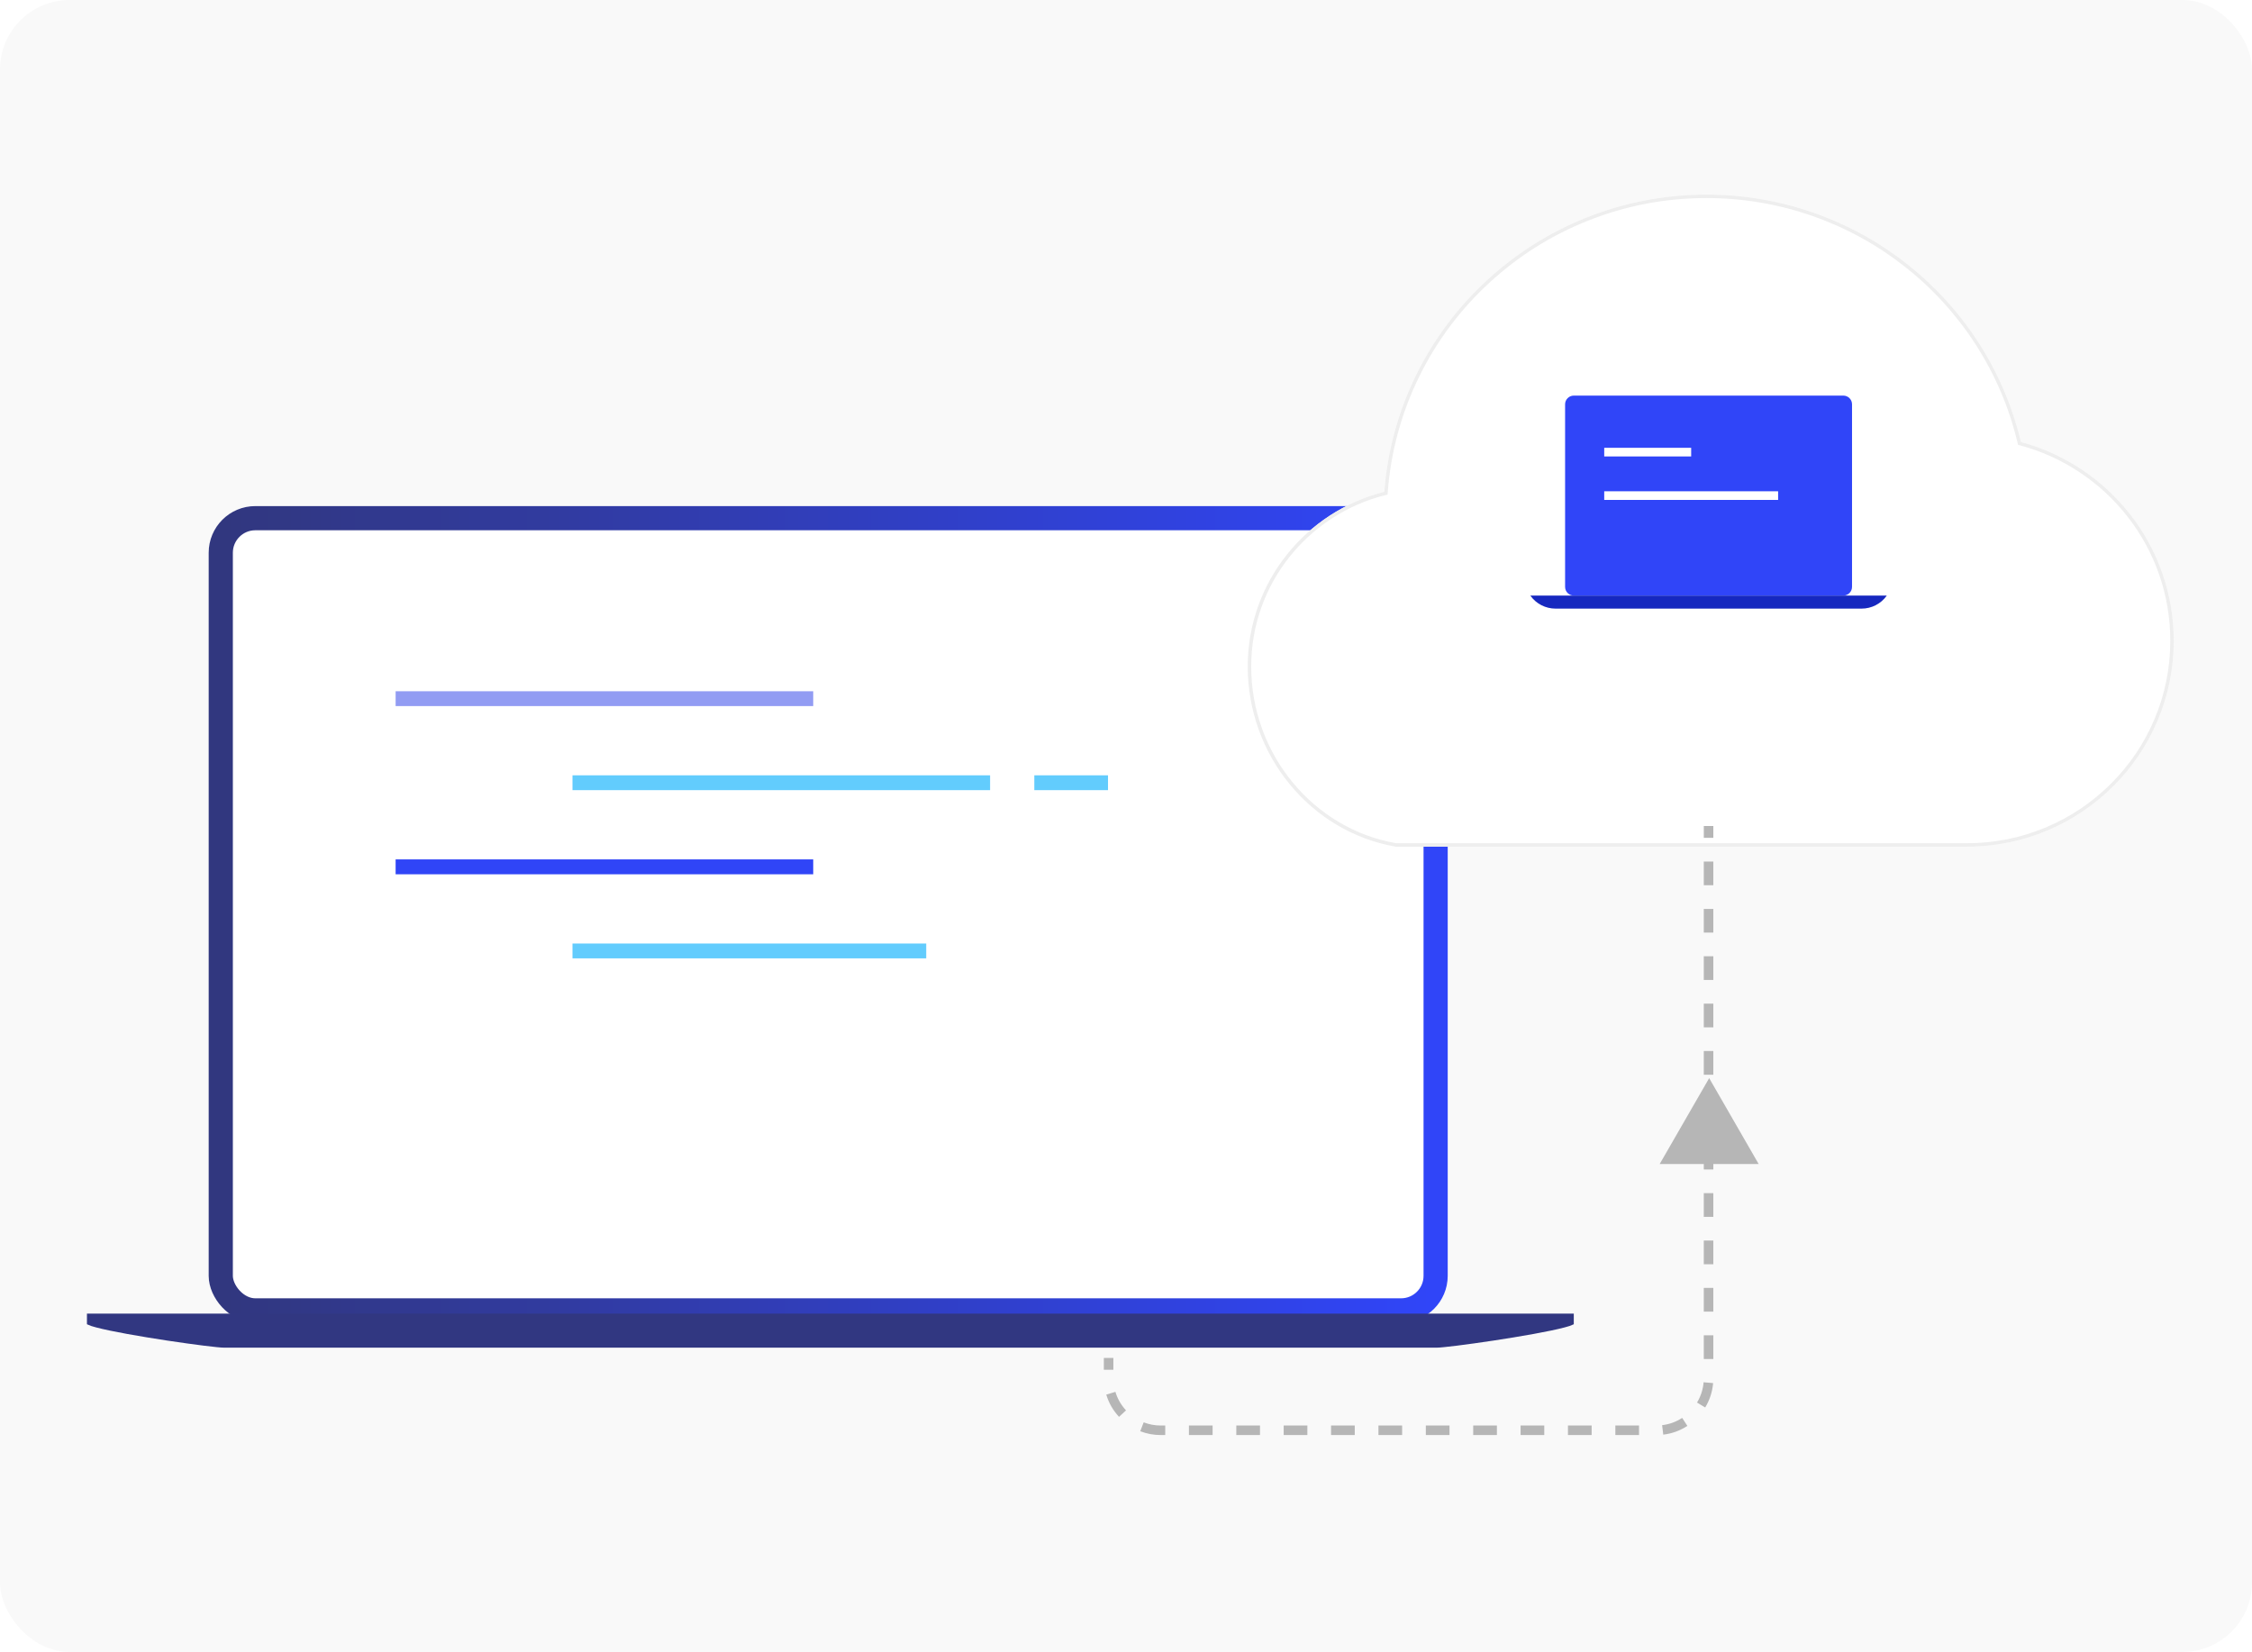 <svg fill="none" height="380" viewBox="0 0 518 380" width="518" xmlns="http://www.w3.org/2000/svg" xmlns:xlink="http://www.w3.org/1999/xlink"><clipPath id="a"><rect height="380" rx="16" width="518"/></clipPath><linearGradient id="b" x1="1" x2="0" y1=".5" y2=".5"><stop offset="0" stop-color="#31377f"/><stop offset="1" stop-color="#3045f8"/></linearGradient><filter id="c" color-interpolation-filters="sRGB" height="277.64" width="340.64" x="-63.82" y="-51.056"><feFlood flood-opacity="0" result="BackgroundImageFix"/><feColorMatrix in="SourceAlpha" type="matrix" values="0 0 0 0 0 0 0 0 0 0 0 0 0 0 0 0 0 0 127 0"/><feOffset dx="0" dy="12.764"/><feGaussianBlur stdDeviation="15.955"/><feColorMatrix type="matrix" values="0 0 0 0 0 0 0 0 0 0 0 0 0 0 0 0 0 0 0.1 0"/><feBlend in2="BackgroundImageFix" mode="normal" result="effect1_dropShadow"/><feBlend in="SourceGraphic" in2="effect1_dropShadow" mode="normal" result="shape"/></filter><g clip-path="url(#a)"><rect fill="#f9f9f9" height="380" rx="16" width="518"/><g transform="matrix(-1 0 -0 -1 666 608.415)"><rect fill="#fff" height="187.792" rx="10.733" width="285" x="333" y="304.208"/><rect fill="none" height="182.231" rx="7.952" stroke="url(#b)" stroke-width="5.561" width="279.439" x="335.78" y="306.988"/></g><path d="m91 158.999h96.057v3.414h-96.057z" fill="#929cf3"/><path d="m91 197.688h96.057v3.414h-96.057z" fill="#3045f7"/><g fill="#62ccfd"><path d="m131.683 217.032h81.366v3.414h-81.366z"/><path d="m131.683 178.344h96.057v3.414h-96.057z"/><path d="m237.911 178.344h16.951v3.414h-16.951z"/></g><path d="m20 302.162v2.453c.666.312 1.364.552 2.083.718 6.974 1.867 26.871 4.667 29.442 4.667h278.95c2.578 0 22.468-2.8 29.443-4.667.718-.166 1.416-.406 2.082-.718v-2.453z" fill="#313781"/><g fill-rule="evenodd" filter="url(#c)"><path d="m392.528 32c-38.86 0-71.151 29.784-74.119 68.367-18.051 4.542-31.409 20.816-31.409 40.188 0 20.467 14.49 38.072 34.088 41.445h131.314c26.288 0 47.598-21.205 47.598-47.365 0-21.875-14.899-40.281-35.149-45.725-7.964-33.378-37.87-56.91-72.323-56.91z" fill="#fff"/><path d="m392.528 32c34.453 0 64.359 23.532 72.323 56.91 20.25 5.444 35.149 23.85 35.149 45.725 0 26.16-21.31 47.365-47.598 47.365h-131.314c-19.598-3.373-34.088-20.978-34.088-41.445 0-19.372 13.358-35.646 31.409-40.188 2.969-38.583 35.259-68.367 74.119-68.367zm59.874 149.202h-131.246q-7.059-1.227-13.255-4.908-6.052-3.596-10.591-9.113-4.541-5.52-6.991-12.263-2.522-6.942-2.522-14.363-0-7.004 2.323-13.546 2.246-6.324 6.44-11.613 4.154-5.24 9.761-8.889 5.701-3.71 12.282-5.366l.557-.14.044-.572q1.084-14.082 7.289-26.668 6.012-12.194 16.057-21.459 10.045-9.265 22.715-14.303 13.078-5.2 27.263-5.2 12.615-0 24.451 4.153 11.535 4.048 21.151 11.614 9.615 7.566 16.236 17.805 6.793 10.506 9.709 22.725l.11.462.459.123q7.406 1.991 13.799 6.258 6.295 4.201 10.947 10.163 4.7 6.022 7.213 13.19 2.599 7.415 2.599 15.343 0 9.474-3.677 18.125-3.551 8.356-10.029 14.802-6.477 6.446-14.876 9.981-8.695 3.659-18.218 3.659z" fill="#eee"/></g><path d="m360 135c0 1.105.895 2 2 2h62c1.105 0 2-.895 2-2v-42c0-1.105-.895-2-2-2h-33.75-9.625-18.625c-1.105 0-2 .895-2 2z" fill="#3045f8"/><path d="m352.053 137c-.022 0-.035.025-.022.043 1.336 1.857 3.483 2.957 5.77 2.957h70.398c2.287 0 4.435-1.101 5.77-2.957.013-.018 0-.043-.022-.043h-44.364-11.958z" fill="#1628bf"/><path d="m369 103h20v2h-20z" fill="#fff"/><path d="m369 113h40v2h-40z" fill="#fff"/><path d="m394.097 192.724v-2.724h-2.194v2.724zm0 10.898v-5.449h-2.194v5.449zm0 10.898v-5.449h-2.194v5.449zm0 10.898v-5.449h-2.194v5.449zm0 10.898v-5.449h-2.194v5.449zm0 10.898v-5.449h-2.194v5.449zm0 10.898v-5.449h-2.194v5.449zm0 10.898v-5.449h-2.194v5.449zm0 10.898v-5.449h-2.194v5.449zm0 10.898v-5.449h-2.194v5.449zm0 10.897v-5.449h-2.194v5.449zm0 10.898v-5.449h-2.194v5.449zm-140.194-.249v2.724h2.195v-2.724zm138.321 11.403q1.563-2.592 1.824-5.61l-2.186-.189q-.218 2.51-1.517 4.666zm-137.764-2.961q.873 2.891 2.937 5.115l1.609-1.493q-1.719-1.852-2.445-4.256zm128.12 9.211q3.005-.362 5.546-2.012l-1.196-1.84q-2.113 1.372-4.612 1.673zm-115.58.094h1.025v-2.194h-1.025q-2.044 0-3.932-.731l-.792 2.047q2.27.878 4.724.878zm6.473 0h5.449v-2.194h-5.449zm10.898 0h5.449v-2.194h-5.449zm10.898 0h5.449v-2.194h-5.449zm10.898 0h5.449v-2.194h-5.449zm10.898 0h5.449v-2.194h-5.449zm10.898 0h5.449v-2.194h-5.449zm10.898 0h5.449v-2.194h-5.449zm10.898 0h5.449v-2.194h-5.449zm10.898 0h5.449v-2.194h-5.449zm10.898 0h5.449v-2.194h-5.449z" fill="#b6b6b6" fill-rule="evenodd"/><path d="m393.141 248 11.38 19.751h-22.761z" fill="#b6b6b6" transform="matrix(1 -0 0 1 -0 0)"/></g></svg>